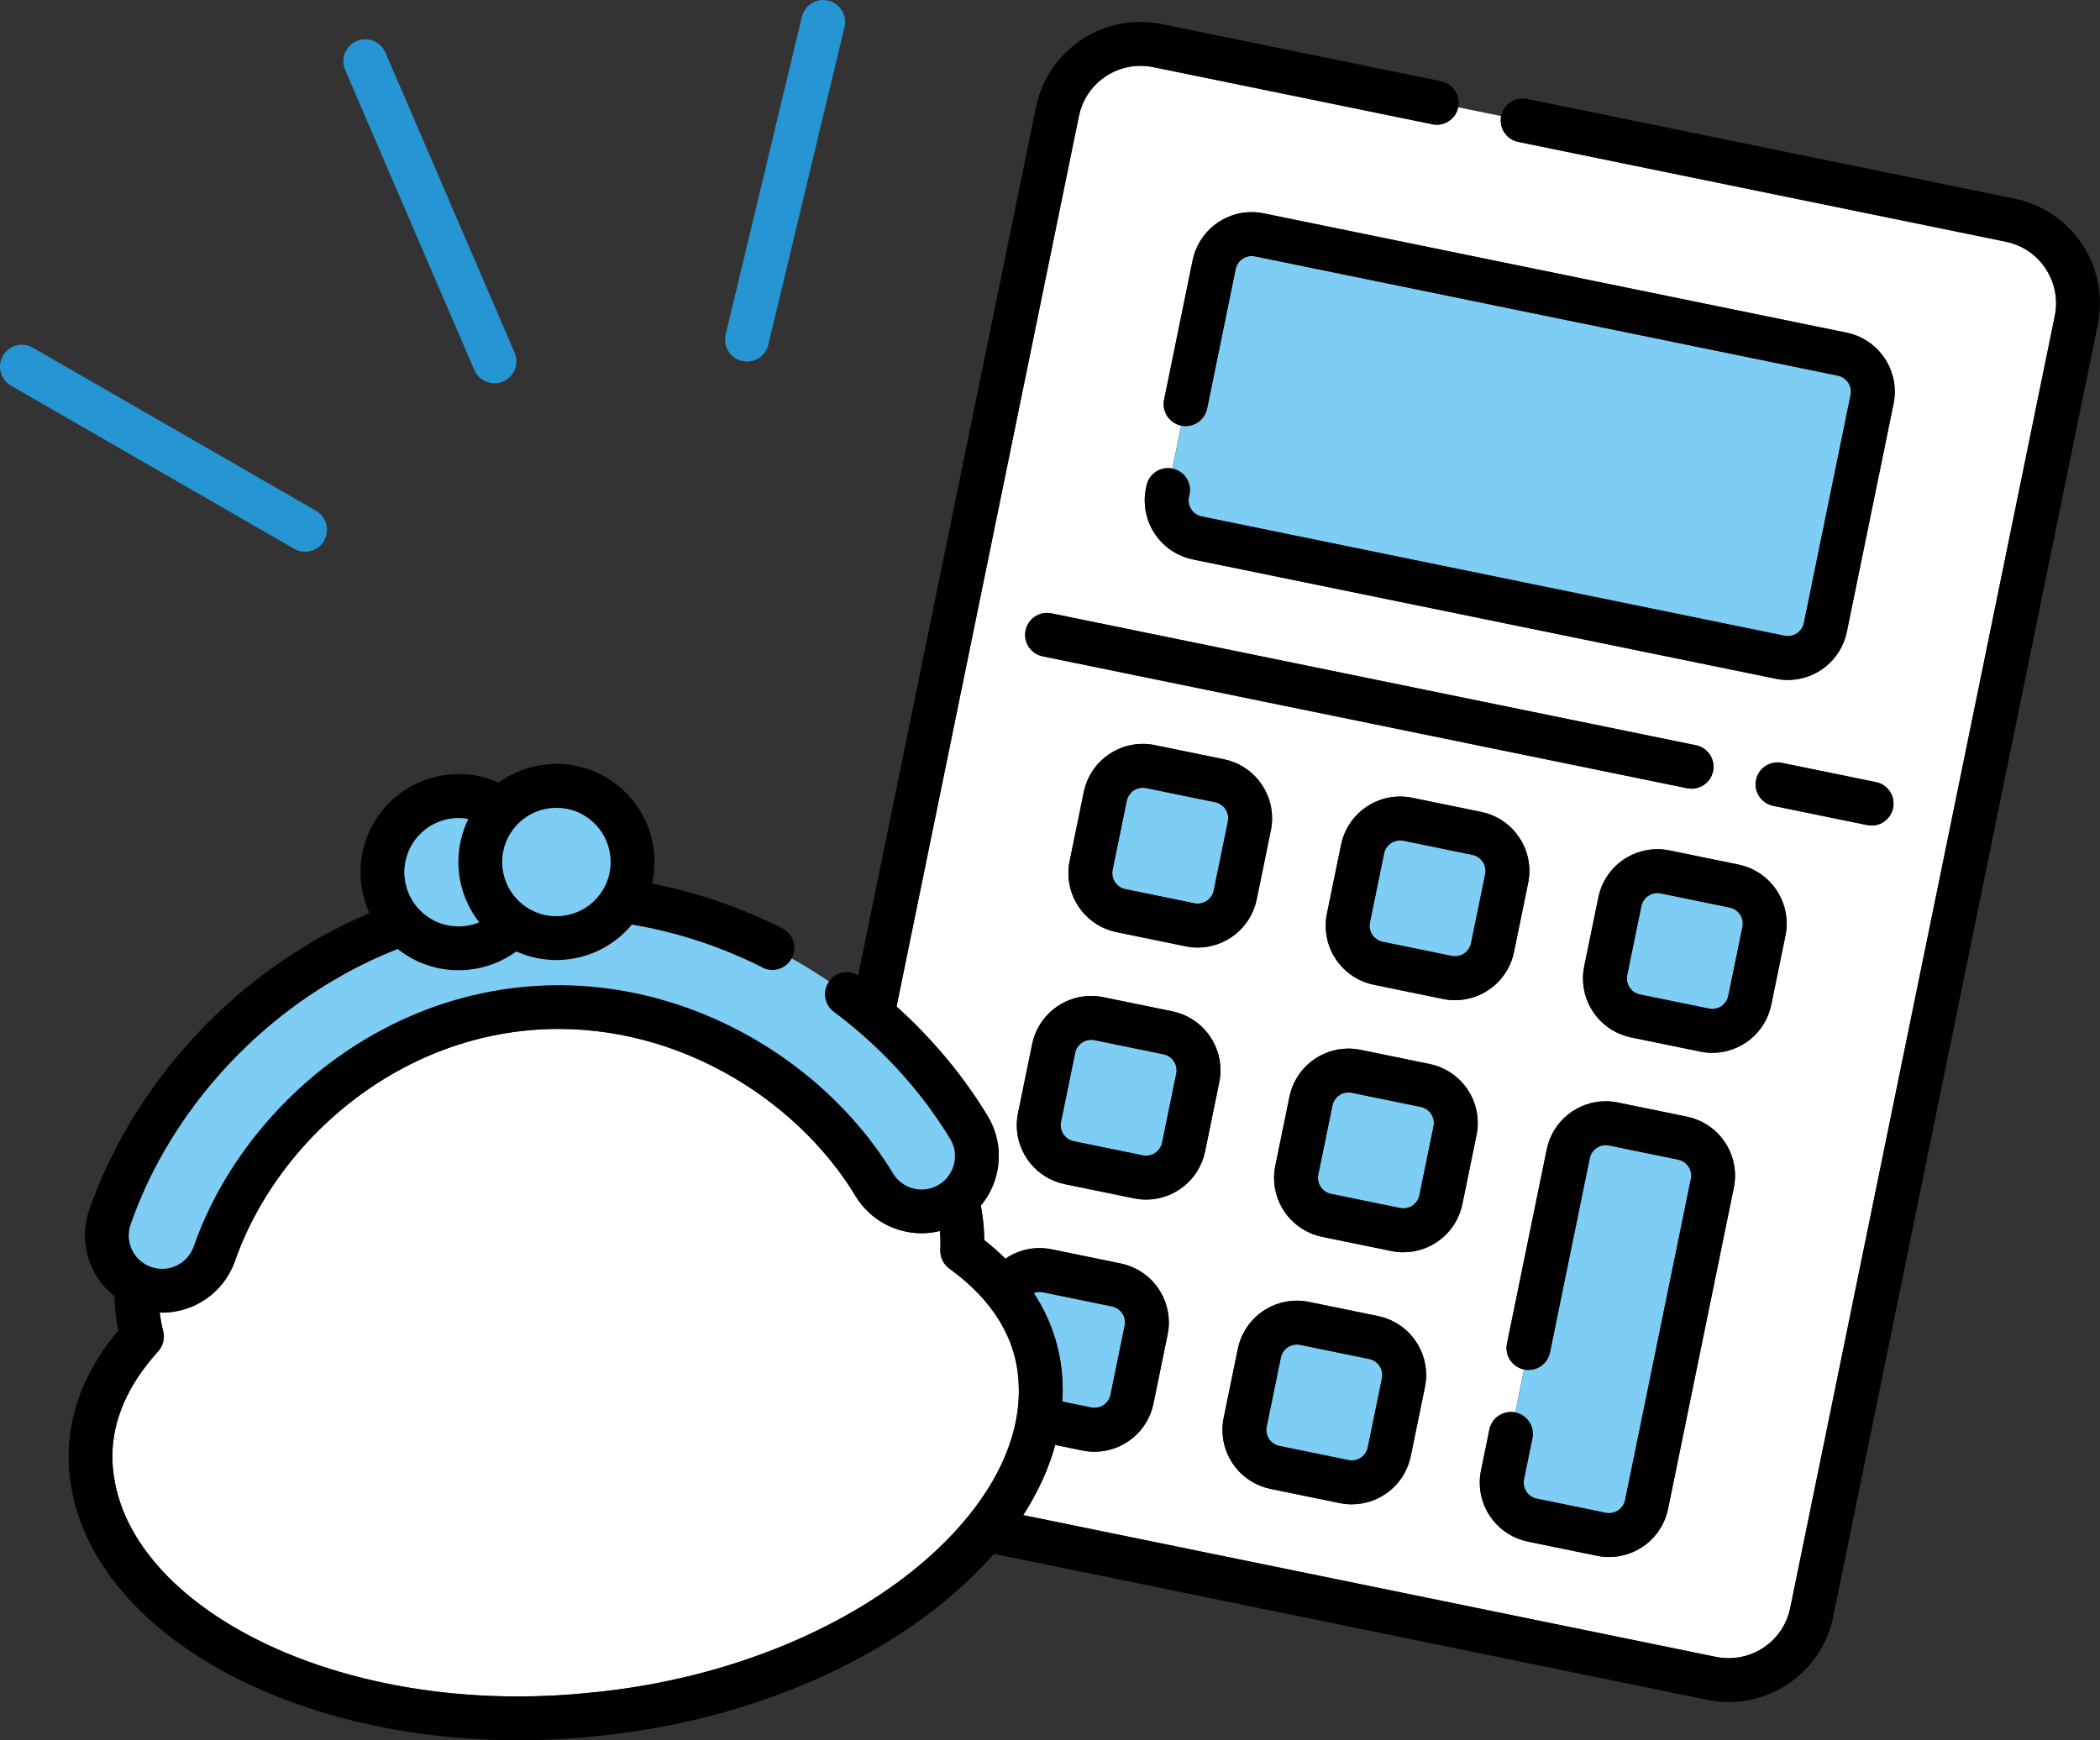 <?xml version="1.0" encoding="UTF-8"?><svg id="_レイヤー_1" xmlns="http://www.w3.org/2000/svg" width="542.89" height="450.03" viewBox="0 0 542.89 450.03"><rect x="0" y="0" width="542.89" height="450.03" fill="#333333" stroke="none"/><path d="M370.29,32.14l-72.2-14.78c-1.11-.23-2.2-.33-3.28-.33-3.76,0-7.35,1.32-10.19,3.61-2.84,2.3-4.91,5.51-5.7,9.38l-47.14,230.27c9.26,8.35,17.23,17.89,23.55,28.32,1.95,3.21,2.89,6.8,2.88,10.32,0,3.38-.86,6.7-2.49,9.67-.61,1.1-1.32,2.15-2.15,3.14.25,1.4.46,2.81.61,4.22.17,1.58.24,3.15.27,4.71,1.95,1.53,3.76,3.14,5.47,4.83,2.54-1.75,5.59-2.75,8.81-2.75,1.04,0,2.09.1,3.13.32l17.86,3.66c3.67.75,6.81,2.76,8.99,5.47,2.18,2.71,3.45,6.13,3.46,9.77,0,1.04-.1,2.09-.32,3.13h0s-3.66,17.87-3.66,17.87c-.75,3.67-2.76,6.81-5.47,8.99-2.71,2.18-6.13,3.46-9.77,3.46-1.04,0-2.09-.1-3.13-.32l-7.02-1.44c-1.63,5.94-4.27,11.74-7.73,17.29-.18.29-.37.58-.56.86l179.13,36.67c1.11.23,2.2.33,3.28.33,3.76,0,7.35-1.32,10.19-3.61,2.84-2.3,4.91-5.51,5.7-9.38l44.26-216.21,24.14-117.92c.23-1.11.33-2.2.33-3.28,0-3.76-1.32-7.35-3.61-10.19-2.3-2.84-5.51-4.91-9.38-5.7l-126.05-25.81c-3.07-.63-5.04-3.62-4.42-6.69l-11.11-2.27h0c-.63,3.07-3.62,5.05-6.69,4.42ZM265.13,163.03c.63-3.07,3.62-5.05,6.69-4.42l166.62,34.11c3.07.63,5.04,3.62,4.42,6.69h0c-.63,3.07-3.62,5.05-6.69,4.42l-166.62-34.11c-3.07-.63-5.04-3.62-4.42-6.69ZM395.37,225.19c0,1.04-.1,2.09-.32,3.13l-3.66,17.86c-.75,3.67-2.76,6.81-5.47,8.99-2.71,2.18-6.13,3.46-9.77,3.46-1.04,0-2.09-.1-3.13-.32l-17.86-3.66c-3.67-.75-6.81-2.76-8.99-5.47-2.18-2.71-3.46-6.13-3.46-9.77,0-1.04.1-2.09.32-3.13l3.66-17.86c.75-3.66,2.76-6.81,5.47-8.99,2.71-2.18,6.13-3.46,9.77-3.46,1.04,0,2.09.1,3.13.32l17.86,3.66c3.67.75,6.81,2.76,8.99,5.47,2.18,2.71,3.46,6.13,3.46,9.77ZM328.86,211.58c0,1.04-.1,2.09-.32,3.13h0s-3.66,17.87-3.66,17.87c-.75,3.67-2.76,6.81-5.47,8.99-2.71,2.18-6.13,3.46-9.77,3.46-1.04,0-2.09-.1-3.13-.32l-17.86-3.66c-3.66-.75-6.81-2.76-8.99-5.47-2.18-2.71-3.46-6.13-3.46-9.77,0-1.04.1-2.09.32-3.13h0s3.66-17.87,3.66-17.87c.75-3.67,2.76-6.81,5.47-8.99,2.71-2.18,6.13-3.46,9.77-3.46,1.04,0,2.09.1,3.13.32l17.86,3.66c3.66.75,6.81,2.76,8.99,5.47,2.18,2.71,3.46,6.13,3.46,9.77ZM315.19,279.89l-3.66,17.86-5.55-1.14,5.55,1.14c-.75,3.66-2.76,6.81-5.47,8.99-2.71,2.18-6.13,3.46-9.77,3.46-1.04,0-2.09-.1-3.13-.32l-17.86-3.66c-3.67-.75-6.81-2.76-8.99-5.47-2.18-2.71-3.46-6.13-3.46-9.77,0-1.04.1-2.09.32-3.13l3.66-17.86c.75-3.67,2.76-6.81,5.47-8.99,2.71-2.18,6.13-3.46,9.77-3.46,1.04,0,2.09.1,3.13.32l17.86,3.66c3.67.75,6.81,2.76,8.99,5.47,2.18,2.71,3.46,6.13,3.46,9.77,0,1.04-.1,2.09-.32,3.13ZM368.36,358.69l-3.66,17.86c-.75,3.67-2.76,6.81-5.47,8.99-2.71,2.18-6.13,3.46-9.77,3.46-1.04,0-2.09-.1-3.13-.32l-17.86-3.66c-3.67-.75-6.81-2.76-8.99-5.47-2.18-2.71-3.46-6.13-3.46-9.77,0-1.04.1-2.09.32-3.13l3.66-17.86c.75-3.67,2.76-6.81,5.47-8.99,2.71-2.18,6.13-3.46,9.77-3.46,1.04,0,2.09.1,3.13.32l17.86,3.66c3.67.75,6.81,2.76,8.99,5.47,2.18,2.71,3.46,6.13,3.46,9.77,0,1.04-.1,2.09-.32,3.13ZM381.71,293.51l-3.66,17.86-5.55-1.14,5.55,1.14c-.75,3.66-2.76,6.81-5.47,8.99-2.71,2.18-6.13,3.46-9.77,3.46-1.04,0-2.09-.1-3.13-.32l-17.86-3.66c-3.67-.75-6.81-2.76-8.99-5.47-2.18-2.71-3.46-6.13-3.46-9.77,0-1.04.1-2.09.32-3.13l3.66-17.86c.75-3.67,2.76-6.81,5.47-8.99,2.71-2.18,6.13-3.46,9.77-3.46,1.04,0,2.09.1,3.13.32l17.86,3.66c3.67.75,6.81,2.76,8.99,5.47,2.18,2.71,3.46,6.13,3.46,9.77,0,1.04-.1,2.09-.32,3.13ZM448.22,307.12l-17,83.05c-.75,3.67-2.76,6.81-5.47,8.99-2.71,2.18-6.13,3.46-9.77,3.46-1.04,0-2.09-.1-3.13-.32l-17.86-3.66c-3.66-.75-6.81-2.76-8.99-5.47-2.18-2.71-3.46-6.13-3.46-9.77,0-1.04.1-2.09.32-3.13l2.17-10.61c.63-3.07,3.62-5.05,6.69-4.42l2.27-11.11c-3.07-.63-5.04-3.62-4.42-6.69l10.28-50.22c.75-3.67,2.76-6.81,5.47-8.99,2.71-2.18,6.13-3.46,9.77-3.46,1.04,0,2.09.1,3.13.32l17.86,3.66c3.67.75,6.81,2.76,8.99,5.47,2.18,2.71,3.46,6.13,3.46,9.77,0,1.04-.1,2.09-.32,3.13ZM461.57,241.94l-3.66,17.86-5.55-1.14,5.55,1.14c-.75,3.66-2.76,6.81-5.47,8.99-2.71,2.18-6.13,3.46-9.77,3.46-1.04,0-2.09-.1-3.13-.32l-17.86-3.66c-3.66-.75-6.81-2.76-8.99-5.47-2.18-2.71-3.46-6.13-3.46-9.77,0-1.04.1-2.09.32-3.13l3.66-17.86c.75-3.67,2.76-6.81,5.47-8.99,2.71-2.18,6.13-3.46,9.77-3.46,1.04,0,2.09.1,3.13.32l17.86,3.66c3.66.75,6.81,2.76,8.99,5.47,2.18,2.71,3.46,6.13,3.46,9.77,0,1.04-.1,2.09-.32,3.13ZM489.4,208.94c-.63,3.07-3.62,5.05-6.69,4.42l-24.32-4.98c-3.07-.63-5.04-3.62-4.42-6.69h0c.63-3.07,3.62-5.05,6.69-4.42l24.32,4.98c3.07.63,5.04,3.62,4.42,6.69ZM477.39,86.02c3.67.75,6.81,2.76,8.99,5.47,2.18,2.71,3.46,6.13,3.46,9.77,0,1.04-.1,2.09-.32,3.13h0s-12.08,58.99-12.08,58.99c-.75,3.67-2.76,6.81-5.47,8.99-2.71,2.18-6.13,3.46-9.77,3.46-1.04,0-2.09-.1-3.13-.32l-150.69-30.85c-3.67-.75-6.81-2.76-8.99-5.47-2.18-2.71-3.46-6.13-3.46-9.77,0-1.04.1-2.09.32-3.13h0s.14-.71.14-.71c.63-3.07,3.62-5.05,6.69-4.42l2.27-11.11c-3.07-.63-5.04-3.62-4.42-6.69l7.38-36.06c.75-3.67,2.76-6.81,5.47-8.99,2.71-2.18,6.13-3.46,9.77-3.46,1.04,0,2.09.1,3.13.32l150.69,30.85Z" fill="#fff"/><path d="M307.51,127.86l-.14.7c-.06.3-.09.58-.09.86,0,.97.34,1.9.94,2.65.61.74,1.42,1.27,2.44,1.48l150.69,30.85c.29.06.58.09.86.09.97,0,1.9-.34,2.65-.94.74-.61,1.27-1.42,1.48-2.44l12.08-58.98c.06-.3.09-.58.09-.86,0-.97-.34-1.9-.94-2.65-.61-.74-1.42-1.27-2.44-1.48l-150.69-30.85c-.29-.06-.58-.09-.86-.09-.97,0-1.9.34-2.65.94-.74.61-1.27,1.42-1.48,2.44l-7.38,36.06c-.63,3.07-3.62,5.05-6.69,4.42l-2.27,11.11c3.07.63,5.04,3.62,4.42,6.69Z" fill="#7dcdf4"/><path d="M323.57,54.86c-3.63,0-7.06,1.27-9.77,3.46-2.71,2.18-4.72,5.32-5.47,8.99l-7.38,36.06c-.63,3.07,1.35,6.06,4.42,6.69,3.07.63,6.06-1.35,6.69-4.42l7.38-36.06c.21-1.02.74-1.83,1.48-2.44.75-.6,1.68-.94,2.65-.94.28,0,.56.03.86.09l150.69,30.85c1.02.21,1.83.74,2.44,1.48.6.75.94,1.68.94,2.65,0,.28-.03.56-.09.86l-12.08,58.98c-.21,1.02-.74,1.83-1.48,2.44-.75.6-1.68.94-2.65.94-.28,0-.56-.03-.86-.09l-150.69-30.85c-1.02-.21-1.83-.74-2.44-1.48-.6-.75-.94-1.68-.94-2.65,0-.28.03-.56.09-.86l.14-.7c.63-3.07-1.35-6.06-4.42-6.69-3.07-.63-6.06,1.35-6.69,4.42l-.14.71h0c-.21,1.05-.32,2.09-.32,3.13,0,3.63,1.27,7.06,3.46,9.77,2.18,2.71,5.32,4.72,8.99,5.47l150.69,30.85c1.04.21,2.1.32,3.13.32,3.63,0,7.06-1.27,9.77-3.46,2.71-2.18,4.72-5.32,5.47-8.99l12.08-58.99h0c.21-1.05.32-2.1.32-3.13,0-3.63-1.27-7.06-3.46-9.77-2.18-2.71-5.32-4.72-8.99-5.47l-150.69-30.85c-1.04-.21-2.09-.32-3.13-.32Z"/><path d="M367.31,286.25l-17.86-3.66c-.29-.06-.58-.09-.86-.09-.97,0-1.9.34-2.65.94-.74.61-1.27,1.42-1.48,2.44l-3.66,17.86c-.06.29-.09.58-.09.86,0,.97.34,1.9.94,2.65.61.74,1.42,1.27,2.44,1.48l17.86,3.66c.29.06.58.09.86.09.97,0,1.9-.34,2.65-.94.74-.61,1.27-1.42,1.48-2.44l3.66-17.86c.06-.29.09-.58.09-.86,0-.97-.34-1.9-.94-2.65-.61-.74-1.42-1.27-2.44-1.48Z" fill="#7dcdf4"/><path d="M369.58,275.14l-17.86-3.66c-1.04-.21-2.1-.32-3.13-.32-3.63,0-7.06,1.27-9.77,3.46-2.71,2.18-4.72,5.32-5.47,8.99l-3.66,17.86c-.21,1.04-.32,2.09-.32,3.13,0,3.63,1.27,7.06,3.46,9.77,2.18,2.71,5.32,4.72,8.99,5.47l17.86,3.66c1.04.21,2.1.32,3.13.32,3.63,0,7.06-1.27,9.77-3.46,2.71-2.18,4.72-5.32,5.47-8.99l-5.55-1.14,5.55,1.14,3.66-17.86c.21-1.04.32-2.1.32-3.13,0-3.63-1.27-7.06-3.46-9.77-2.18-2.71-5.32-4.72-8.99-5.47ZM370.6,291.23l-3.66,17.86c-.21,1.02-.74,1.83-1.48,2.44-.75.6-1.68.94-2.65.94-.28,0-.56-.03-.86-.09l-17.86-3.66c-1.02-.21-1.83-.74-2.44-1.48-.6-.75-.94-1.68-.94-2.65,0-.28.03-.56.09-.86l3.66-17.86c.21-1.02.74-1.83,1.48-2.44.75-.6,1.68-.94,2.65-.94.28,0,.56.03.86.09l17.86,3.66c1.02.21,1.83.74,2.44,1.48.6.75.94,1.68.94,2.65,0,.28-.03.56-.09.86Z"/><path d="M300.79,272.63l-17.86-3.66c-.29-.06-.58-.09-.86-.09-.97,0-1.9.34-2.65.94-.74.61-1.27,1.42-1.48,2.44l-3.66,17.86c-.06.29-.09.58-.09.86,0,.97.34,1.9.94,2.65.61.74,1.42,1.27,2.44,1.48l17.86,3.66c.29.06.58.09.86.09.97,0,1.9-.34,2.65-.94.74-.61,1.27-1.42,1.48-2.44l3.66-17.86c.06-.29.09-.58.09-.86,0-.97-.34-1.9-.94-2.65-.61-.74-1.42-1.27-2.44-1.48Z" fill="#7dcdf4"/><path d="M303.07,261.52l-17.86-3.66c-1.04-.21-2.1-.32-3.13-.32-3.63,0-7.06,1.27-9.77,3.46-2.71,2.18-4.72,5.32-5.47,8.99l-3.66,17.86c-.21,1.04-.32,2.09-.32,3.13,0,3.63,1.27,7.06,3.46,9.77,2.18,2.71,5.32,4.72,8.99,5.47l17.86,3.66c1.04.21,2.1.32,3.13.32,3.63,0,7.06-1.27,9.77-3.46,2.71-2.18,4.72-5.32,5.47-8.99l-5.55-1.14,5.55,1.14,3.66-17.86c.21-1.04.32-2.09.32-3.13,0-3.63-1.27-7.06-3.46-9.77-2.18-2.71-5.32-4.72-8.99-5.47ZM304.09,277.62l-3.66,17.86c-.21,1.02-.74,1.83-1.48,2.44-.75.6-1.68.94-2.65.94-.28,0-.56-.03-.86-.09l-17.86-3.66c-1.02-.21-1.83-.74-2.44-1.48-.6-.75-.94-1.68-.94-2.65,0-.28.03-.56.09-.86l3.66-17.86c.21-1.02.74-1.83,1.48-2.44.75-.6,1.68-.94,2.65-.94.28,0,.56.03.86.09l17.86,3.66c1.02.21,1.83.74,2.44,1.48.6.75.94,1.68.94,2.65,0,.28-.03.56-.09.86Z"/><path d="M383.95,226.05c.06-.29.09-.58.09-.86,0-.97-.34-1.9-.94-2.65-.61-.74-1.42-1.27-2.44-1.48l-17.86-3.66c-.29-.06-.58-.09-.86-.09-.97,0-1.9.34-2.65.94-.74.61-1.27,1.42-1.48,2.44l-3.66,17.86c-.06.29-.09.58-.09.86,0,.97.34,1.9.94,2.65.61.74,1.42,1.27,2.44,1.48l17.86,3.66c.29.06.58.09.86.09.97,0,1.9-.34,2.65-.94.74-.61,1.27-1.42,1.48-2.44l5.55,1.14-5.55-1.14,3.66-17.86Z" fill="#7dcdf4"/><path d="M382.93,209.96l-17.86-3.66c-1.04-.21-2.1-.32-3.13-.32-3.63,0-7.06,1.27-9.77,3.46-2.71,2.18-4.72,5.32-5.47,8.99l-3.66,17.86c-.21,1.04-.32,2.09-.32,3.13,0,3.63,1.27,7.06,3.46,9.77,2.18,2.71,5.32,4.72,8.99,5.47l17.86,3.66c1.04.21,2.1.32,3.13.32,3.63,0,7.06-1.27,9.77-3.46,2.71-2.18,4.72-5.32,5.47-8.99l3.66-17.86c.21-1.04.32-2.09.32-3.13,0-3.63-1.27-7.06-3.46-9.77-2.18-2.71-5.32-4.72-8.99-5.47ZM380.29,243.91c-.21,1.02-.74,1.83-1.48,2.44-.75.6-1.68.94-2.65.94-.28,0-.56-.03-.86-.09l-17.86-3.66c-1.02-.21-1.83-.74-2.44-1.48-.6-.75-.94-1.68-.94-2.65,0-.28.03-.56.09-.86l3.66-17.86c.21-1.02.74-1.83,1.48-2.44.75-.6,1.68-.94,2.65-.94.28,0,.56.03.86.09l17.86,3.66c1.02.21,1.83.74,2.44,1.48.6.75.94,1.68.94,2.65,0,.28-.03.56-.09.86l-3.66,17.86,5.55,1.14-5.55-1.14Z"/><path d="M314.14,207.45l-17.86-3.66c-.29-.06-.58-.09-.86-.09-.97,0-1.9.34-2.65.94-.74.61-1.27,1.42-1.48,2.44l-3.66,17.86c-.06.3-.09.58-.09.86,0,.97.34,1.9.94,2.65.61.74,1.42,1.27,2.44,1.48l17.86,3.66c.29.06.58.09.86.09.97,0,1.9-.34,2.65-.94.74-.61,1.27-1.42,1.48-2.44l3.66-17.86c.06-.3.09-.58.09-.86,0-.97-.34-1.9-.94-2.65-.61-.74-1.42-1.27-2.44-1.48Z" fill="#7dcdf4"/><path d="M316.41,196.34l-17.86-3.66c-1.05-.21-2.1-.32-3.13-.32-3.63,0-7.06,1.27-9.77,3.46-2.71,2.18-4.72,5.32-5.47,8.99l-3.66,17.86h0c-.21,1.05-.32,2.09-.32,3.13,0,3.63,1.27,7.06,3.46,9.77,2.18,2.71,5.32,4.72,8.99,5.47l17.86,3.66c1.05.21,2.1.32,3.13.32,3.63,0,7.06-1.27,9.77-3.46,2.71-2.18,4.72-5.32,5.47-8.99l3.66-17.86h0c.21-1.05.32-2.09.32-3.13,0-3.63-1.27-7.06-3.46-9.77-2.18-2.71-5.32-4.72-8.99-5.47ZM317.43,212.43l-3.66,17.86c-.21,1.02-.74,1.83-1.48,2.44-.75.6-1.68.94-2.65.94-.28,0-.56-.03-.86-.09l-17.86-3.66c-1.02-.21-1.83-.74-2.44-1.48-.6-.75-.94-1.68-.94-2.65,0-.28.03-.56.09-.86l3.66-17.86c.21-1.02.74-1.83,1.48-2.44.75-.6,1.68-.94,2.65-.94.28,0,.56.03.86.09l17.86,3.66c1.02.21,1.83.74,2.44,1.48.6.75.94,1.68.94,2.65,0,.28-.03.56-.09.86Z"/><path d="M396.15,371.93l-2.17,10.61c-.06.29-.09.58-.09.86,0,.97.34,1.9.94,2.65.61.74,1.42,1.27,2.44,1.48l17.86,3.66c.29.06.58.09.86.09.97,0,1.9-.34,2.65-.94.74-.61,1.27-1.42,1.48-2.44l17-83.05c.06-.29.09-.58.09-.86,0-.97-.34-1.9-.94-2.65-.61-.74-1.42-1.27-2.44-1.48l-17.86-3.66c-.29-.06-.58-.09-.86-.09-.97,0-1.9.34-2.65.94-.74.61-1.27,1.42-1.48,2.44l-10.28,50.22c-.63,3.07-3.62,5.05-6.69,4.42l-2.27,11.11c3.07.63,5.04,3.62,4.42,6.69Z" fill="#7dcdf4"/><path d="M436.1,288.76l-17.86-3.66c-1.04-.21-2.1-.32-3.13-.32-3.63,0-7.06,1.27-9.77,3.46-2.71,2.18-4.72,5.32-5.47,8.99l-10.28,50.22c-.63,3.07,1.35,6.06,4.42,6.69,3.07.63,6.06-1.35,6.69-4.42l10.28-50.22c.21-1.02.74-1.83,1.48-2.44.75-.6,1.68-.94,2.65-.94.28,0,.56.03.86.09l17.86,3.66c1.02.21,1.83.74,2.44,1.48.6.75.94,1.68.94,2.65,0,.28-.03.56-.09.86l-17,83.05c-.21,1.02-.74,1.83-1.48,2.44-.75.6-1.68.94-2.65.94-.28,0-.56-.03-.86-.09l-17.86-3.66c-1.02-.21-1.83-.74-2.44-1.48-.6-.75-.94-1.68-.94-2.65,0-.28.03-.56.09-.86l2.17-10.61c.63-3.07-1.35-6.06-4.42-6.69-3.07-.63-6.06,1.35-6.69,4.42l-2.17,10.61c-.21,1.04-.32,2.1-.32,3.13,0,3.63,1.27,7.06,3.46,9.77,2.18,2.71,5.32,4.72,8.99,5.47l17.86,3.66c1.04.21,2.1.32,3.13.32,3.63,0,7.06-1.27,9.77-3.46,2.71-2.18,4.72-5.32,5.47-8.99l17-83.05c.21-1.04.32-2.1.32-3.13,0-3.63-1.27-7.06-3.46-9.77-2.18-2.71-5.32-4.72-8.99-5.47Z"/><path d="M357.26,356.42c.06-.29.09-.58.09-.86,0-.97-.34-1.9-.94-2.65-.61-.74-1.42-1.27-2.44-1.48l-17.86-3.66c-.29-.06-.58-.09-.86-.09-.97,0-1.9.34-2.65.94-.74.61-1.27,1.42-1.48,2.44l-3.66,17.86c-.06.29-.09.58-.09.86,0,.97.34,1.9.94,2.65.61.74,1.42,1.27,2.44,1.48l17.86,3.66c.29.06.58.09.86.09.97,0,1.9-.34,2.65-.94.74-.61,1.27-1.42,1.48-2.44l5.55,1.14-5.55-1.14,3.66-17.86Z" fill="#7dcdf4"/><path d="M356.24,340.32l-17.86-3.66c-1.04-.21-2.1-.32-3.13-.32-3.63,0-7.06,1.27-9.77,3.46-2.71,2.18-4.72,5.32-5.47,8.99l-3.66,17.86c-.21,1.04-.32,2.09-.32,3.13,0,3.63,1.27,7.06,3.46,9.77,2.18,2.71,5.32,4.72,8.99,5.47l17.86,3.66c1.04.21,2.1.32,3.13.32,3.63,0,7.06-1.27,9.77-3.46,2.71-2.18,4.72-5.32,5.47-8.99l3.66-17.86c.21-1.04.32-2.1.32-3.13,0-3.63-1.27-7.06-3.46-9.77-2.18-2.71-5.32-4.72-8.99-5.47ZM353.6,374.28c-.21,1.02-.74,1.83-1.48,2.44-.75.6-1.68.94-2.65.94-.28,0-.56-.03-.86-.09l-17.86-3.66c-1.02-.21-1.83-.74-2.44-1.48-.6-.75-.94-1.68-.94-2.65,0-.28.03-.56.09-.86l3.66-17.86c.21-1.02.74-1.83,1.48-2.44.75-.6,1.68-.94,2.65-.94.28,0,.56.03.86.09l17.86,3.66c1.02.21,1.83.74,2.44,1.48.6.75.94,1.68.94,2.65,0,.28-.03.56-.09.86l-3.66,17.86,5.55,1.14-5.55-1.14Z"/><path d="M447.17,234.68l-17.86-3.66c-.29-.06-.58-.09-.86-.09-.97,0-1.9.34-2.65.94-.74.61-1.27,1.42-1.48,2.44l-3.66,17.86c-.06.29-.09.58-.09.86,0,.97.34,1.9.94,2.65.61.74,1.42,1.27,2.44,1.48l17.86,3.66c.29.06.58.09.86.09.97,0,1.9-.34,2.65-.94.74-.61,1.27-1.42,1.48-2.44l3.66-17.86c.06-.29.09-.58.09-.86,0-.97-.34-1.9-.94-2.65-.61-.74-1.42-1.27-2.44-1.48Z" fill="#7dcdf4"/><path d="M449.44,223.57l-17.86-3.66c-1.04-.21-2.1-.32-3.13-.32-3.63,0-7.06,1.27-9.77,3.46-2.71,2.18-4.72,5.32-5.47,8.99l-3.66,17.86c-.21,1.04-.32,2.09-.32,3.13,0,3.63,1.27,7.06,3.46,9.77,2.18,2.71,5.32,4.72,8.99,5.47l17.86,3.66c1.04.21,2.1.32,3.13.32,3.63,0,7.06-1.27,9.77-3.46,2.71-2.18,4.72-5.32,5.47-8.99l-5.55-1.14,5.55,1.14,3.66-17.86c.21-1.04.32-2.1.32-3.13,0-3.63-1.27-7.06-3.46-9.77-2.18-2.71-5.32-4.72-8.99-5.47ZM450.46,239.67l-3.66,17.86c-.21,1.02-.74,1.83-1.48,2.44-.75.6-1.68.94-2.65.94-.28,0-.56-.03-.86-.09l-17.86-3.66c-1.02-.21-1.83-.74-2.44-1.48-.6-.75-.94-1.68-.94-2.65,0-.28.03-.56.09-.86l3.66-17.86c.21-1.02.74-1.83,1.48-2.44.75-.6,1.68-.94,2.65-.94.28,0,.56.03.86.09l17.86,3.66c1.02.21,1.83.74,2.44,1.48.6.75.94,1.68.94,2.65,0,.28-.03.56-.09.86Z"/><path d="M274.69,357.57s0-.02,0-.02v.04s0,0,0-.01c.03.71.05,1.42.05,2.14,0,.91-.03,1.82-.08,2.72l7.45,1.53c.29.06.58.09.86.09.97,0,1.9-.34,2.65-.94.74-.61,1.27-1.42,1.48-2.44l3.66-17.86c.06-.3.09-.58.09-.86,0-.97-.34-1.9-.94-2.65-.61-.74-1.42-1.27-2.44-1.48l-17.86-3.66c-.29-.06-.58-.09-.86-.09-.52,0-1.03.11-1.5.29.33.51.67,1.02.99,1.54,3.92,6.5,6.19,13.84,6.47,21.67Z" fill="#7dcdf4"/><path d="M484.98,202.25l-24.32-4.98c-3.07-.63-6.06,1.35-6.69,4.42h0c-.63,3.07,1.35,6.06,4.42,6.69l24.32,4.98c3.07.63,6.06-1.35,6.69-4.42.63-3.07-1.35-6.06-4.42-6.69Z"/><path d="M269.55,169.72l166.62,34.11c3.07.63,6.06-1.35,6.69-4.42h0c.63-3.07-1.35-6.06-4.42-6.69l-166.62-34.11c-3.07-.63-6.06,1.35-6.69,4.42-.63,3.07,1.35,6.06,4.42,6.69Z"/><path d="M255.45,384.91c5.24-8.39,7.94-16.93,7.94-25.2,0-.56-.01-1.11-.04-1.67v-.04c-.23-5.93-1.88-11.28-4.86-16.26-2.99-4.97-7.36-9.57-13.05-13.68-1.54-1.11-2.43-2.94-2.35-4.83.02-.57.04-1.15.04-1.73,0-1.05-.05-2.11-.14-3.18-1.57.39-3.16.59-4.74.58-3.38,0-6.7-.86-9.67-2.49-2.96-1.63-5.56-4.06-7.43-7.15h0c-5.23-8.67-12.54-16.87-21.3-23.68h0c-8.75-6.82-18.94-12.25-29.84-15.61-8.21-2.53-16.81-3.91-25.63-3.91-2.9,0-5.82.15-8.77.46-11.89,1.25-22.96,4.95-32.94,10.5-9.97,5.54-18.81,12.96-25.97,21.44h0c-7.16,8.47-12.61,18.01-15.94,27.57-1.43,4.1-4.09,7.48-7.41,9.79-3.32,2.32-7.3,3.6-11.44,3.61-.21,0-.42-.02-.64-.03.22,1.65.51,3.27.91,4.83.47,1.84-.02,3.81-1.3,5.21-3.93,4.32-6.89,8.79-8.86,13.33-1.97,4.54-2.97,9.13-2.98,13.86,0,1.91.16,3.84.51,5.81v.04c1.24,7.43,4.72,14.6,10.28,21.28,5.55,6.68,13.18,12.83,22.48,18.02,18.58,10.4,43.76,16.91,71.55,16.9,6.42,0,12.97-.34,19.62-1.06h.04c17.78-1.8,34.37-6.08,48.98-12.09,14.61-6.01,27.24-13.76,37.1-22.41,6.58-5.77,11.92-11.94,15.85-18.22Z" fill="#fff"/><path d="M154.7,448.9s-.01,0-.02,0c0,0-.01,0-.02,0h.04Z"/><path d="M18.39,384.38s0-.01,0-.02c0,0,0-.01,0-.02v.04Z"/><path d="M256.95,401.81l184.42,37.75c1.86.38,3.72.56,5.55.56,6.43,0,12.51-2.25,17.31-6.13,4.8-3.87,8.36-9.42,9.69-15.93l44.26-216.21,24.14-117.92c.38-1.86.56-3.72.56-5.55,0-6.43-2.25-12.51-6.13-17.31-3.87-4.8-9.42-8.36-15.93-9.69l-126.05-25.81c-3.07-.63-6.06,1.35-6.69,4.42h0c-.63,3.07,1.35,6.06,4.42,6.69l126.05,25.81c3.86.79,7.08,2.86,9.38,5.7,2.29,2.84,3.61,6.42,3.61,10.19,0,1.08-.11,2.17-.33,3.28l-24.14,117.92-44.26,216.21c-.79,3.86-2.86,7.08-5.7,9.38-2.84,2.29-6.42,3.61-10.19,3.61-1.08,0-2.17-.11-3.28-.33l-179.13-36.67c.19-.29.38-.57.56-.86,3.47-5.55,6.1-11.35,7.73-17.29l7.02,1.44c1.05.21,2.1.32,3.13.32,3.63,0,7.06-1.27,9.77-3.46,2.71-2.18,4.72-5.32,5.47-8.99l3.66-17.86h0c.21-1.05.32-2.1.32-3.13,0-3.63-1.27-7.06-3.46-9.77-2.18-2.71-5.32-4.72-8.99-5.47l-17.86-3.66c-1.04-.21-2.1-.32-3.13-.32-3.22,0-6.28,1-8.81,2.75-1.7-1.68-3.52-3.3-5.47-4.83-.02-1.55-.1-3.12-.27-4.71-.15-1.42-.36-2.82-.61-4.22.82-.98,1.54-2.03,2.15-3.14,1.63-2.96,2.49-6.29,2.49-9.67,0-3.52-.94-7.1-2.88-10.32-6.31-10.43-14.28-19.97-23.55-28.32l47.14-230.27c.79-3.86,2.86-7.08,5.7-9.38,2.84-2.29,6.42-3.61,10.19-3.61,1.08,0,2.17.11,3.28.33l72.2,14.78c3.07.63,6.06-1.35,6.69-4.42h0c.63-3.07-1.35-6.06-4.42-6.69l-72.2-14.78c-1.86-.38-3.72-.56-5.55-.56-6.43,0-12.51,2.25-17.31,6.13-4.8,3.87-8.36,9.42-9.69,15.93l-45.96,224.49c-2.47-1.49-5.7-.93-7.46,1.43-.03.04-.04.07-.07.11-1.78,2.5-1.26,5.98,1.21,7.83.63.47,1.26.95,1.88,1.43,11.41,8.88,21.03,19.59,28.21,31.44.85,1.41,1.24,2.93,1.25,4.45,0,1.46-.37,2.91-1.08,4.19-.71,1.28-1.73,2.38-3.08,3.2-1.41.85-2.93,1.24-4.45,1.25-1.46,0-2.91-.37-4.19-1.08-1.28-.71-2.38-1.73-3.2-3.08h0c-6.01-9.94-14.23-19.12-24.04-26.76-9.81-7.64-21.18-13.7-33.46-17.49-9.24-2.85-18.97-4.42-28.97-4.42-3.29,0-6.61.17-9.95.52-13.49,1.41-26.05,5.62-37.27,11.87-11.23,6.25-21.1,14.54-29.12,24.04h0c-8.02,9.5-14.16,20.18-17.99,31.15-.63,1.79-1.76,3.21-3.2,4.22-1.44,1.01-3.18,1.56-4.95,1.56-.94,0-1.89-.15-2.84-.49-1.8-.63-3.22-1.76-4.23-3.2-1.01-1.44-1.56-3.18-1.56-4.95,0-.94.15-1.89.49-2.84,4.57-13.09,11.77-25.55,21.09-36.6h0c8.63-10.22,19.09-19.23,31.01-26.31,0,0,0,0,0,0,.96-.57,1.93-1.13,2.9-1.67,4.49-2.5,9.17-4.72,14.03-6.63,4.35,3.45,9.84,5.49,15.72,5.49.88,0,1.77-.05,2.66-.14,4.59-.48,8.79-2.18,12.29-4.72,3.18,1.43,6.69,2.22,10.34,2.22.88,0,1.77-.05,2.66-.14,6.5-.68,12.21-3.78,16.24-8.3.21-.24.42-.48.62-.73,5.15.87,10.2,2.06,15.11,3.57,6.48,2,12.73,4.54,18.68,7.53,2.76,1.39,6.11.31,7.55-2.4.02-.04.04-.07.06-.11,1.41-2.8.28-6.21-2.52-7.61-6.5-3.27-13.33-6.05-20.43-8.24-4.32-1.33-8.73-2.44-13.23-3.33.41-1.8.63-3.67.63-5.58,0-.88-.05-1.77-.14-2.66-.68-6.49-3.78-12.21-8.3-16.24-4.51-4.04-10.48-6.47-16.89-6.47-.88,0-1.77.05-2.66.14-4.59.48-8.79,2.18-12.29,4.72-3.18-1.43-6.69-2.22-10.34-2.22-.88,0-1.77.05-2.66.14-6.5.68-12.21,3.78-16.24,8.3-4.04,4.51-6.47,10.48-6.47,16.89,0,.88.05,1.77.14,2.66.29,2.83,1.05,5.5,2.18,7.96-4.22,1.79-8.31,3.79-12.26,5.99-1.07.6-2.13,1.2-3.18,1.83-13.05,7.75-24.46,17.58-33.88,28.75h0c-10.18,12.06-18.08,25.71-23.13,40.18-.76,2.16-1.12,4.39-1.12,6.58,0,4.14,1.29,8.12,3.61,11.44,1.11,1.59,2.46,3.02,4.02,4.25.04,1.42.12,2.84.26,4.26.17,1.59.41,3.14.71,4.67-3.72,4.45-6.74,9.18-8.91,14.17-2.54,5.83-3.92,12.03-3.92,18.38,0,2.56.22,5.14.67,7.72,1.61,9.7,6.12,18.71,12.73,26.66,9.95,11.94,24.6,21.61,42.25,28.39,17.65,6.77,38.34,10.62,60.5,10.63,6.81,0,13.77-.37,20.81-1.13,33.54-3.4,63.17-15.06,84.71-31.05,6.67-4.96,12.57-10.34,17.55-16.05ZM268.73,334.07c.28,0,.56.03.86.09l17.86,3.66c1.02.21,1.83.74,2.44,1.48.6.75.94,1.68.94,2.65,0,.28-.03.56-.09.86l-3.66,17.86c-.21,1.02-.74,1.83-1.48,2.44-.75.6-1.68.94-2.65.94-.28,0-.56-.03-.86-.09l-7.45-1.53c.05-.91.08-1.81.08-2.72,0-.71-.02-1.43-.05-2.14-.28-7.83-2.56-15.17-6.47-21.67-.31-.52-.65-1.03-.99-1.54.48-.18.98-.29,1.5-.29ZM133.41,213.56c2.25-2.51,5.36-4.2,8.98-4.58.5-.05.99-.08,1.48-.08,3.54,0,6.81,1.33,9.33,3.58,2.51,2.25,4.2,5.36,4.58,8.97l5.64-.59-5.64.59c.05.5.08.99.08,1.48,0,3.54-1.33,6.81-3.58,9.33-2.25,2.51-5.36,4.2-8.98,4.58-.5.05-.99.08-1.48.08-3.54,0-6.81-1.33-9.33-3.58-2.51-2.25-4.2-5.36-4.58-8.98-.05-.5-.08-.99-.08-1.48,0-3.54,1.33-6.81,3.58-9.32ZM108.12,216.2c2.25-2.51,5.36-4.2,8.97-4.58.5-.05.99-.08,1.48-.08.85,0,1.69.08,2.5.23-1.65,3.38-2.58,7.16-2.58,11.11,0,.88.05,1.77.14,2.66.51,4.9,2.4,9.35,5.24,12.97-1.2.49-2.49.82-3.86.97-.5.05-.99.08-1.48.08-3.54,0-6.81-1.33-9.33-3.58-2.51-2.25-4.2-5.36-4.58-8.98-.05-.5-.08-.99-.08-1.48,0-3.54,1.33-6.81,3.58-9.33ZM153.52,437.62h-.04c-6.65.72-13.2,1.07-19.62,1.07-27.79.01-52.97-6.5-71.55-16.9-9.29-5.19-16.93-11.34-22.48-18.02-5.56-6.69-9.04-13.85-10.27-21.28v-.04c-.35-1.97-.51-3.9-.51-5.81,0-4.73,1-9.32,2.98-13.86,1.97-4.53,4.94-9.01,8.86-13.33,1.27-1.4,1.77-3.38,1.3-5.21-.4-1.56-.69-3.18-.91-4.83.21,0,.42.03.64.03,4.14,0,8.12-1.29,11.44-3.61,3.32-2.31,5.98-5.69,7.41-9.79,3.33-9.56,8.79-19.1,15.94-27.57h0c7.15-8.48,16-15.9,25.97-21.44,9.98-5.55,21.05-9.25,32.94-10.5,2.94-.31,5.87-.46,8.77-.46,8.82,0,17.42,1.38,25.63,3.91,10.9,3.36,21.09,8.79,29.84,15.61h0c8.75,6.81,16.07,15.01,21.3,23.68h0c1.86,3.09,4.47,5.52,7.43,7.15,2.96,1.63,6.29,2.49,9.67,2.49,1.58,0,3.17-.2,4.74-.58.08,1.07.14,2.13.14,3.18,0,.58-.01,1.16-.04,1.73-.08,1.89.81,3.72,2.35,4.83,5.69,4.11,10.06,8.71,13.05,13.68,2.98,4.98,4.64,10.32,4.86,16.26v.04c.03.56.04,1.11.04,1.67,0,8.28-2.7,16.81-7.94,25.2-3.92,6.28-9.27,12.45-15.85,18.22-9.86,8.66-22.49,16.4-37.1,22.41-14.61,6.01-31.2,10.29-48.98,12.08Z"/><path d="M274.69,357.54s0,.02,0,.02c0,0,0,0,0,.01v-.04Z"/><path d="M197.13,250.2c-5.95-3-12.2-5.53-18.68-7.53-4.91-1.52-9.96-2.71-15.11-3.57-.2.25-.41.49-.62.73-4.03,4.51-9.75,7.62-16.24,8.3-.89.09-1.78.14-2.66.14-3.66,0-7.17-.79-10.34-2.22-3.49,2.55-7.69,4.25-12.29,4.72-.89.09-1.78.14-2.66.14-5.87,0-11.37-2.04-15.72-5.49-4.86,1.91-9.55,4.13-14.03,6.63-.98.54-1.94,1.1-2.9,1.67,0,0,0,0,0,0-11.92,7.08-22.37,16.09-31.01,26.31h0c-9.33,11.05-16.53,23.51-21.09,36.6-.33.95-.48,1.9-.49,2.84,0,1.77.56,3.51,1.56,4.95,1.01,1.44,2.43,2.57,4.23,3.2.95.33,1.9.48,2.84.49,1.77,0,3.51-.56,4.95-1.56,1.44-1.01,2.57-2.43,3.2-4.22,3.82-10.97,9.96-21.65,17.99-31.15h0c8.02-9.5,17.89-17.79,29.12-24.03,11.22-6.25,23.79-10.45,37.27-11.87,3.34-.35,6.66-.52,9.95-.52,10,0,19.74,1.57,28.97,4.42,12.28,3.79,23.65,9.86,33.46,17.49h0s0,0,0,0h0c9.81,7.64,18.03,16.82,24.04,26.76h0c.82,1.35,1.92,2.37,3.2,3.08,1.28.71,2.73,1.08,4.19,1.08,1.52,0,3.04-.39,4.45-1.25,1.35-.82,2.38-1.92,3.08-3.2.71-1.28,1.08-2.73,1.08-4.19,0-1.52-.39-3.04-1.25-4.45-7.18-11.86-16.8-22.56-28.21-31.44-.62-.48-1.25-.96-1.88-1.43-2.47-1.85-2.99-5.32-1.21-7.83-3.11-2.12-6.33-4.12-9.65-5.97-1.44,2.71-4.79,3.79-7.55,2.4Z" fill="#7dcdf4"/><polygon points="206.82 276.64 206.82 276.64 206.82 276.64 206.82 276.64"/><path d="M109.2,235.98c2.51,2.25,5.79,3.58,9.33,3.58.49,0,.98-.03,1.48-.08,1.37-.14,2.66-.48,3.86-.97-2.83-3.62-4.73-8.08-5.24-12.97-.09-.89-.14-1.78-.14-2.66,0-3.95.93-7.73,2.58-11.11-.81-.15-1.65-.23-2.5-.23-.49,0-.98.03-1.48.08-3.62.38-6.72,2.07-8.97,4.58-2.25,2.51-3.58,5.79-3.58,9.33,0,.49.03.98.08,1.48.38,3.62,2.08,6.72,4.58,8.98Z" fill="#7dcdf4"/><path d="M134.49,233.34c2.51,2.25,5.79,3.58,9.33,3.58.49,0,.98-.03,1.48-.08,3.62-.38,6.72-2.07,8.98-4.58,2.25-2.51,3.58-5.79,3.58-9.33,0-.49-.03-.98-.08-1.48l5.64-.59-5.64.59c-.38-3.62-2.07-6.72-4.58-8.97-2.51-2.25-5.79-3.58-9.33-3.58-.49,0-.98.03-1.48.08-3.62.38-6.72,2.07-8.98,4.58-2.25,2.51-3.58,5.79-3.58,9.32,0,.49.03.98.08,1.48.38,3.62,2.08,6.72,4.58,8.98Z" fill="#7dcdf4"/><path d="M.76,91.99c-1.56,2.71-.63,6.18,2.08,7.74,24.4,14.06,48.81,28.12,73.21,42.18,2.71,1.56,6.18.63,7.74-2.08,1.56-2.71.63-6.18-2.08-7.74-24.4-14.06-48.81-28.12-73.21-42.18-2.71-1.56-6.18-.63-7.74,2.08Z" fill="#2695d3"/><path d="M92.19,10.62c-2.88,1.24-4.2,4.57-2.97,7.45,11.13,25.87,22.27,51.74,33.4,77.61,1.24,2.88,4.57,4.2,7.45,2.97s4.2-4.57,2.97-7.45c-11.13-25.87-22.27-51.74-33.4-77.61-1.24-2.88-4.57-4.2-7.45-2.97Z" fill="#2695d3"/><path d="M207.3,4.35c-6.57,27.39-13.13,54.77-19.7,82.16-.73,3.04,1.15,6.1,4.19,6.83,3.04.73,6.1-1.15,6.83-4.19,6.56-27.39,13.13-54.77,19.7-82.16.73-3.04-1.15-6.1-4.19-6.83-3.04-.73-6.1,1.15-6.83,4.19Z" fill="#2695d3"/></svg>